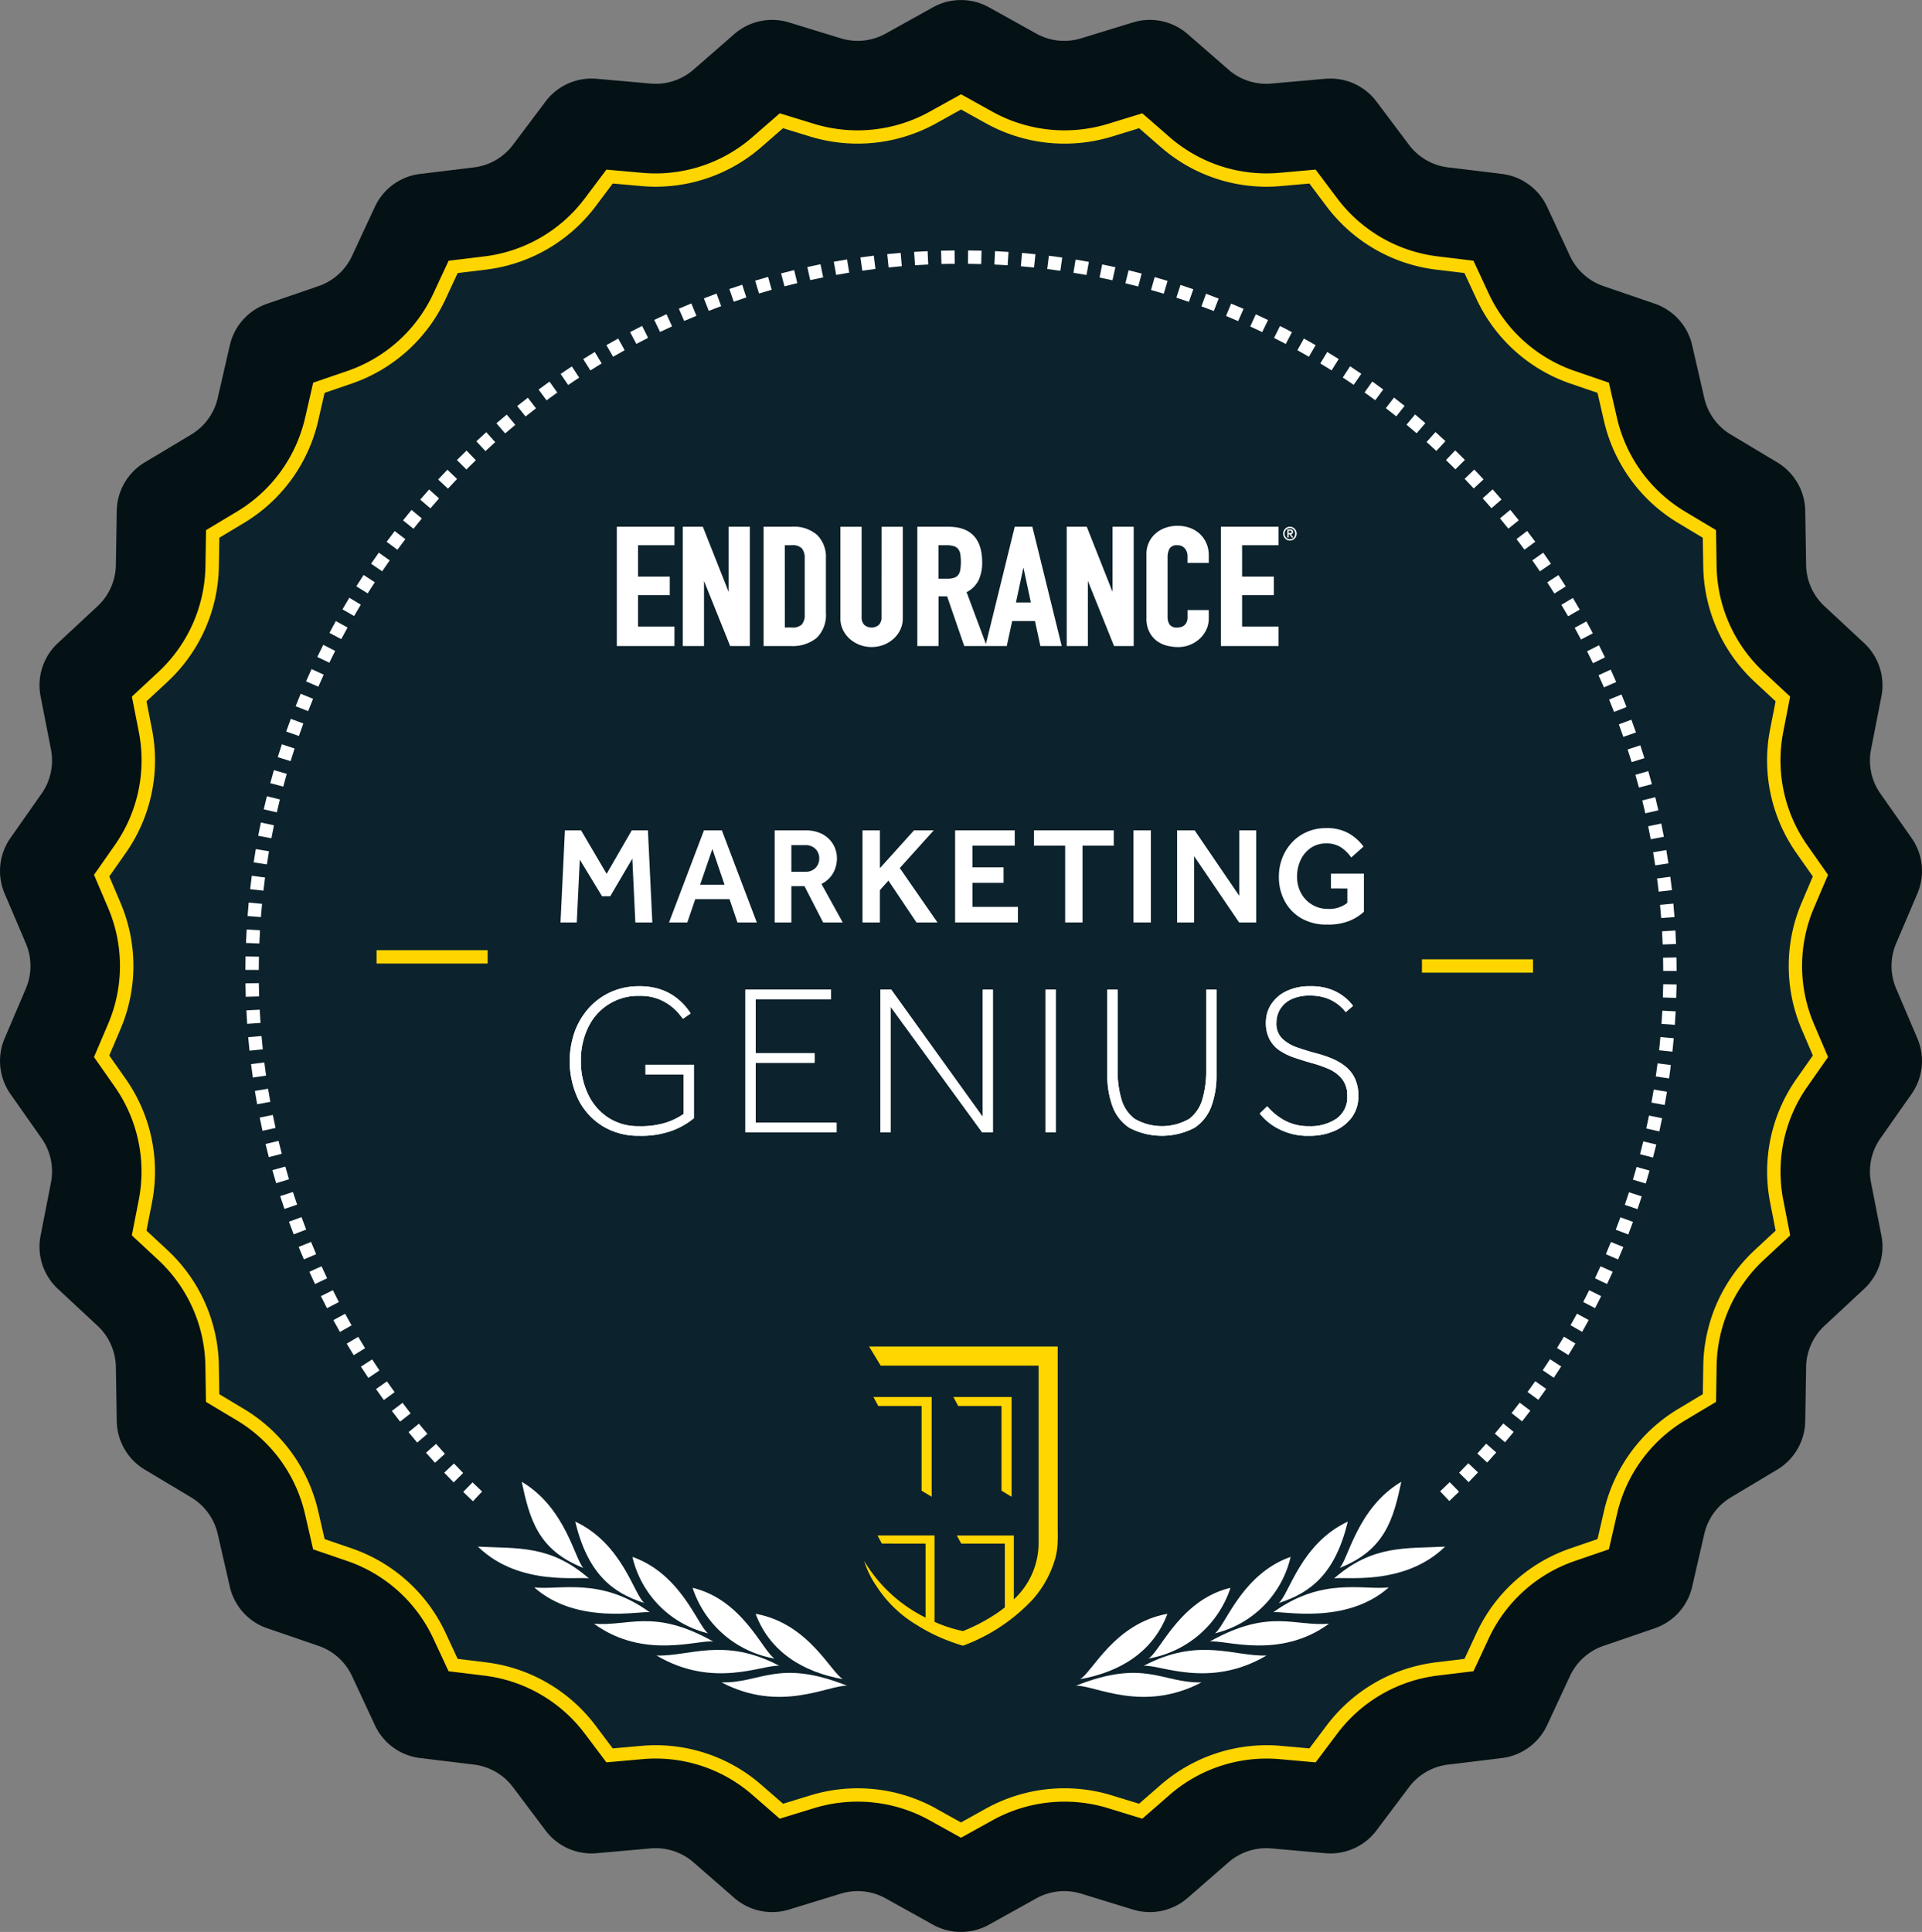 <?xml version="1.0" encoding="UTF-8"?> <svg xmlns="http://www.w3.org/2000/svg" xmlns:xlink="http://www.w3.org/1999/xlink" width="193.4" height="194.401" viewBox="0 0 193.4 194.401"><rect x="0" y="0" width="193.4" height="194.401" fill="#808080" stroke="none"/><defs><clipPath id="clip-path"><path id="Path_28211" data-name="Path 28211" d="M558.752,334.732l1.4,2.837,3.13.45-2.265,2.209.537,3.116-2.8-1.471-2.8,1.471.539-3.116-2.267-2.209,3.129-.45Z" transform="translate(-554.224 -334.732)" fill="none"></path></clipPath><clipPath id="clip-path-2"><path id="Path_28259" data-name="Path 28259" d="M548.88,335.323l2.085,4.23,4.667.676-3.377,3.294.8,4.645-4.172-2.2-4.176,2.2.8-4.645-3.376-3.294,4.666-.676Z" transform="translate(-542.128 -335.323)" fill="none"></path></clipPath><clipPath id="clip-path-3"><path id="Path_28284" data-name="Path 28284" d="M538.562,334.732l1.4,2.837,3.131.45-2.264,2.209.533,3.116-2.8-1.471-2.8,1.471.532-3.116-2.26-2.209,3.129-.45Z" transform="translate(-534.036 -334.732)" fill="none"></path></clipPath></defs><g id="Group_7177" data-name="Group 7177" transform="translate(-472.716 -211.751)"><g id="Group_7125" data-name="Group 7125" transform="translate(555.246 377.269)"><g id="Group_7118" data-name="Group 7118" transform="translate(27.171)"><g id="Group_7117" data-name="Group 7117"><g id="Group_7116" data-name="Group 7116" clip-path="url(#clip-path)"><path id="Path_28166" data-name="Path 28166" d="M554.551,334.732l-.327.33v-.33Z" transform="translate(-554.224 -334.732)" fill="#fbe180"></path><path id="Path_28167" data-name="Path 28167" d="M554.952,334.732l-.728.733v-.4l.327-.33Z" transform="translate(-554.224 -334.732)" fill="#fae07f"></path><path id="Path_28168" data-name="Path 28168" d="M555.353,334.732l-1.129,1.137v-.4l.728-.733Z" transform="translate(-554.224 -334.732)" fill="#fadf7f"></path><path id="Path_28169" data-name="Path 28169" d="M555.754,334.732l-1.529,1.541v-.4l1.129-1.137Z" transform="translate(-554.224 -334.732)" fill="#f9de7e"></path><path id="Path_28170" data-name="Path 28170" d="M556.154,334.732l-1.93,1.944v-.4l1.529-1.541Z" transform="translate(-554.224 -334.732)" fill="#f9dd7d"></path><path id="Path_28171" data-name="Path 28171" d="M556.555,334.732l-2.331,2.348v-.4l1.93-1.944Z" transform="translate(-554.224 -334.732)" fill="#f8dc7c"></path><path id="Path_28172" data-name="Path 28172" d="M556.956,334.732l-2.732,2.752v-.4l2.331-2.348Z" transform="translate(-554.224 -334.732)" fill="#f7db7b"></path><path id="Path_28173" data-name="Path 28173" d="M557.357,334.732l-3.133,3.156v-.4l2.732-2.752Z" transform="translate(-554.224 -334.732)" fill="#f7da7a"></path><path id="Path_28174" data-name="Path 28174" d="M557.758,334.732l-3.533,3.559v-.4l3.133-3.156Z" transform="translate(-554.224 -334.732)" fill="#f6d979"></path><path id="Path_28175" data-name="Path 28175" d="M558.158,334.732l-3.934,3.963v-.4l3.533-3.559Z" transform="translate(-554.224 -334.732)" fill="#f6d878"></path><path id="Path_28176" data-name="Path 28176" d="M558.559,334.732l-4.335,4.367v-.4l3.934-3.963Z" transform="translate(-554.224 -334.732)" fill="#f5d777"></path><path id="Path_28177" data-name="Path 28177" d="M558.96,334.732l-4.736,4.771v-.4l4.335-4.367Z" transform="translate(-554.224 -334.732)" fill="#f5d676"></path><path id="Path_28178" data-name="Path 28178" d="M559.361,334.732l-5.137,5.174v-.4l4.736-4.771Z" transform="translate(-554.224 -334.732)" fill="#f4d575"></path><path id="Path_28179" data-name="Path 28179" d="M559.762,334.732l-5.537,5.578v-.4l5.137-5.174Z" transform="translate(-554.224 -334.732)" fill="#f3d474"></path><path id="Path_28180" data-name="Path 28180" d="M560.162,334.732l-5.938,5.982v-.4l5.537-5.578Z" transform="translate(-554.224 -334.732)" fill="#f3d373"></path><path id="Path_28181" data-name="Path 28181" d="M560.563,334.732l-6.339,6.386v-.4l5.938-5.982Z" transform="translate(-554.224 -334.732)" fill="#f2d272"></path><path id="Path_28182" data-name="Path 28182" d="M560.964,334.732l-6.74,6.789v-.4l6.339-6.386Z" transform="translate(-554.224 -334.732)" fill="#f2d171"></path><path id="Path_28183" data-name="Path 28183" d="M561.365,334.732l-7.141,7.193v-.4l6.74-6.789Z" transform="translate(-554.224 -334.732)" fill="#f1d070"></path><path id="Path_28184" data-name="Path 28184" d="M561.766,334.732l-7.541,7.6v-.4l7.141-7.193Z" transform="translate(-554.224 -334.732)" fill="#f0cf6f"></path><path id="Path_28185" data-name="Path 28185" d="M562.166,334.732l-7.942,8v-.4l7.541-7.6Z" transform="translate(-554.224 -334.732)" fill="#f0ce6f"></path><path id="Path_28186" data-name="Path 28186" d="M562.567,334.732l-8.343,8.4v-.4l7.942-8Z" transform="translate(-554.224 -334.732)" fill="#efcd6e"></path><path id="Path_28187" data-name="Path 28187" d="M562.968,334.732l-8.55,8.613h-.194v-.208l8.343-8.4Z" transform="translate(-554.224 -334.732)" fill="#efcc6d"></path><path id="Path_28188" data-name="Path 28188" d="M563.229,334.822l-8.46,8.522h-.4l8.55-8.613h.311Z" transform="translate(-554.174 -334.732)" fill="#eecb6c"></path><path id="Path_28189" data-name="Path 28189" d="M563.126,335.2l-8.059,8.119h-.4l8.46-8.522Z" transform="translate(-554.071 -334.709)" fill="#eeca6b"></path><path id="Path_28190" data-name="Path 28190" d="M563.023,335.5l-7.659,7.715h-.4l8.059-8.119Z" transform="translate(-553.968 -334.605)" fill="#edc96a"></path><path id="Path_28191" data-name="Path 28191" d="M562.92,335.8l-7.258,7.311h-.4l7.659-7.715Z" transform="translate(-553.865 -334.502)" fill="#ecc869"></path><path id="Path_28192" data-name="Path 28192" d="M562.817,336.1l-6.857,6.907h-.4l7.258-7.311Z" transform="translate(-553.762 -334.398)" fill="#ecc768"></path><path id="Path_28193" data-name="Path 28193" d="M562.714,336.4l-6.456,6.5h-.4L562.714,336Z" transform="translate(-553.659 -334.294)" fill="#ebc667"></path><path id="Path_28194" data-name="Path 28194" d="M562.611,336.7l-6.055,6.1h-.4l6.456-6.5Z" transform="translate(-553.556 -334.19)" fill="#ebc566"></path><path id="Path_28195" data-name="Path 28195" d="M562.508,337l-5.655,5.7h-.4l6.055-6.1Z" transform="translate(-553.453 -334.086)" fill="#eac465"></path><path id="Path_28196" data-name="Path 28196" d="M562.405,337.3l-5.254,5.292h-.4l5.655-5.7Z" transform="translate(-553.35 -333.983)" fill="#e9c364"></path><path id="Path_28197" data-name="Path 28197" d="M562.3,337.6l-4.853,4.889h-.4L562.3,337.2Z" transform="translate(-553.247 -333.879)" fill="#e9c263"></path><path id="Path_28198" data-name="Path 28198" d="M562.2,337.9l-4.452,4.485h-.4L562.2,337.5Z" transform="translate(-553.144 -333.775)" fill="#e8c162"></path><path id="Path_28199" data-name="Path 28199" d="M562.1,338.2l-4.052,4.081h-.4L562.1,337.8Z" transform="translate(-553.041 -333.671)" fill="#e8c061"></path><path id="Path_28200" data-name="Path 28200" d="M561.993,338.5l-3.651,3.678h-.4l4.052-4.081Z" transform="translate(-552.938 -333.568)" fill="#e7bf60"></path><path id="Path_28201" data-name="Path 28201" d="M561.89,338.8l-3.25,3.274h-.4l3.651-3.678Z" transform="translate(-552.835 -333.464)" fill="#e7be5f"></path><path id="Path_28202" data-name="Path 28202" d="M561.787,339.1l-2.849,2.87h-.4l3.25-3.274Z" transform="translate(-552.732 -333.36)" fill="#e6bd5f"></path><path id="Path_28203" data-name="Path 28203" d="M561.684,339.4l-2.448,2.466h-.4l2.849-2.87Z" transform="translate(-552.629 -333.256)" fill="#e5bc5e"></path><path id="Path_28204" data-name="Path 28204" d="M561.581,339.7l-2.047,2.063h-.4l2.448-2.466Z" transform="translate(-552.526 -333.153)" fill="#e5bb5d"></path><path id="Path_28205" data-name="Path 28205" d="M561.478,340l-1.647,1.659h-.4l2.048-2.063Z" transform="translate(-552.423 -333.049)" fill="#e4ba5c"></path><path id="Path_28206" data-name="Path 28206" d="M561.375,340.3l-1.246,1.255h-.4l1.647-1.659Z" transform="translate(-552.32 -332.945)" fill="#e4b95b"></path><path id="Path_28207" data-name="Path 28207" d="M561.272,340.6l-.845.851h-.4l1.246-1.255Z" transform="translate(-552.217 -332.841)" fill="#e3b85a"></path><path id="Path_28208" data-name="Path 28208" d="M561.169,340.9l-.444.448h-.4l.845-.851Z" transform="translate(-552.114 -332.738)" fill="#e2b759"></path><path id="Path_28209" data-name="Path 28209" d="M561.066,341.2l-.044.044h-.4l.444-.448Z" transform="translate(-552.011 -332.634)" fill="#e2b658"></path><path id="Path_28210" data-name="Path 28210" d="M560.92,341.143l.044-.044v.044Z" transform="translate(-551.908 -332.53)" fill="#e1b557"></path></g></g></g><g id="Group_7121" data-name="Group 7121" transform="translate(10.89 0.795)"><g id="Group_7120" data-name="Group 7120"><g id="Group_7119" data-name="Group 7119" clip-path="url(#clip-path-2)"><path id="Path_28212" data-name="Path 28212" d="M542.288,335.323l-.16.161v-.161Z" transform="translate(-542.128 -335.323)" fill="#f2d274"></path><path id="Path_28213" data-name="Path 28213" d="M543.045,335.323l-.917.924v-.763l.16-.161Z" transform="translate(-542.128 -335.323)" fill="#f2d375"></path><path id="Path_28214" data-name="Path 28214" d="M543.8,335.323l-1.674,1.687v-.763l.917-.924Z" transform="translate(-542.128 -335.323)" fill="#f3d476"></path><path id="Path_28215" data-name="Path 28215" d="M544.559,335.323l-2.431,2.449v-.763l1.674-1.687Z" transform="translate(-542.128 -335.323)" fill="#f4d577"></path><path id="Path_28216" data-name="Path 28216" d="M545.317,335.323l-3.189,3.212v-.763l2.431-2.449Z" transform="translate(-542.128 -335.323)" fill="#f4d678"></path><path id="Path_28217" data-name="Path 28217" d="M546.074,335.323l-3.946,3.975v-.763l3.189-3.212Z" transform="translate(-542.128 -335.323)" fill="#f5d778"></path><path id="Path_28218" data-name="Path 28218" d="M546.831,335.323l-4.7,4.738V339.3l3.946-3.975Z" transform="translate(-542.128 -335.323)" fill="#f5d879"></path><path id="Path_28219" data-name="Path 28219" d="M547.588,335.323l-5.46,5.5v-.763l4.7-4.738Z" transform="translate(-542.128 -335.323)" fill="#f6d97a"></path><path id="Path_28220" data-name="Path 28220" d="M548.345,335.323l-6.217,6.263v-.763l5.46-5.5Z" transform="translate(-542.128 -335.323)" fill="#f7da7b"></path><path id="Path_28221" data-name="Path 28221" d="M549.1,335.323l-6.974,7.026v-.763l6.217-6.263Z" transform="translate(-542.128 -335.323)" fill="#f7db7c"></path><path id="Path_28222" data-name="Path 28222" d="M549.859,335.323l-7.732,7.788v-.763l6.974-7.026Z" transform="translate(-542.128 -335.323)" fill="#f8dc7d"></path><path id="Path_28223" data-name="Path 28223" d="M550.617,335.323l-8.489,8.551v-.763l7.732-7.788Z" transform="translate(-542.128 -335.323)" fill="#f8dd7e"></path><path id="Path_28224" data-name="Path 28224" d="M551.374,335.323l-9.246,9.314v-.763l8.489-8.551Z" transform="translate(-542.128 -335.323)" fill="#f9de7e"></path><path id="Path_28225" data-name="Path 28225" d="M552.131,335.323l-10,10.077v-.763l9.246-9.314Z" transform="translate(-542.128 -335.323)" fill="#fadf7f"></path><path id="Path_28226" data-name="Path 28226" d="M552.888,335.323l-10.76,10.839V345.4l10-10.077Z" transform="translate(-542.128 -335.323)" fill="#fae080"></path><path id="Path_28227" data-name="Path 28227" d="M553.645,335.323l-11.517,11.6v-.763l10.76-10.839Z" transform="translate(-542.128 -335.323)" fill="#fbe181"></path><path id="Path_28228" data-name="Path 28228" d="M554.4,335.323l-12.274,12.365v-.763l11.517-11.6Z" transform="translate(-542.128 -335.323)" fill="#fbe282"></path><path id="Path_28229" data-name="Path 28229" d="M554.511,335.323l.327.325-12.429,12.52h-.28v-.48L554.4,335.323Z" transform="translate(-542.128 -335.323)" fill="#fce383"></path><path id="Path_28230" data-name="Path 28230" d="M554.765,335.564l.381.379-12.053,12.142h-.757Z" transform="translate(-542.056 -335.24)" fill="#fde484"></path><path id="Path_28231" data-name="Path 28231" d="M554.952,335.845l.381.379-11.677,11.763H542.9Z" transform="translate(-541.861 -335.142)" fill="#fde584"></path><path id="Path_28232" data-name="Path 28232" d="M555.139,336.127l.032.032v.7L544.219,347.89h-.757Z" transform="translate(-541.667 -335.045)" fill="#fee685"></path><path id="Path_28233" data-name="Path 28233" d="M554.976,337.432l-10.2,10.27h-.757l10.952-11.033Z" transform="translate(-541.472 -334.857)" fill="#fee786"></path><path id="Path_28234" data-name="Path 28234" d="M554.782,338l-9.438,9.507h-.757l10.2-10.27Z" transform="translate(-541.278 -334.661)" fill="#ffe887"></path><path id="Path_28235" data-name="Path 28235" d="M554.587,338.207l-9.037,9.1h-.4l9.438-9.507Z" transform="translate(-541.083 -334.465)" fill="#ffe887"></path><path id="Path_28236" data-name="Path 28236" d="M554.484,338.507l-8.636,8.7h-.4l9.037-9.1Z" transform="translate(-540.98 -334.361)" fill="#fee786"></path><path id="Path_28237" data-name="Path 28237" d="M554.381,338.807l-8.235,8.3h-.4l8.636-8.7Z" transform="translate(-540.877 -334.258)" fill="#fee685"></path><path id="Path_28238" data-name="Path 28238" d="M554.278,339.107,546.443,347h-.4l8.235-8.3Z" transform="translate(-540.774 -334.154)" fill="#fde584"></path><path id="Path_28239" data-name="Path 28239" d="M554.175,339.407l-7.434,7.489h-.4L554.175,339Z" transform="translate(-540.671 -334.05)" fill="#fde483"></path><path id="Path_28240" data-name="Path 28240" d="M554.072,339.707l-7.033,7.085h-.4l7.434-7.489Z" transform="translate(-540.568 -333.946)" fill="#fce382"></path><path id="Path_28241" data-name="Path 28241" d="M553.969,340.007l-6.632,6.681h-.4l7.033-7.085Z" transform="translate(-540.465 -333.843)" fill="#fce281"></path><path id="Path_28242" data-name="Path 28242" d="M553.866,340.307l-6.231,6.277h-.4l6.632-6.681Z" transform="translate(-540.362 -333.739)" fill="#fbe180"></path><path id="Path_28243" data-name="Path 28243" d="M553.763,340.607l-5.831,5.874h-.4l6.231-6.277Z" transform="translate(-540.259 -333.635)" fill="#fae07f"></path><path id="Path_28244" data-name="Path 28244" d="M553.66,340.907l-5.43,5.47h-.4l5.831-5.874Z" transform="translate(-540.156 -333.531)" fill="#fadf7f"></path><path id="Path_28245" data-name="Path 28245" d="M553.557,341.206l-5.029,5.066h-.4l5.43-5.47Z" transform="translate(-540.053 -333.428)" fill="#f9de7e"></path><path id="Path_28246" data-name="Path 28246" d="M553.454,341.506l-4.628,4.662h-.4l5.029-5.066Z" transform="translate(-539.95 -333.324)" fill="#f9dd7d"></path><path id="Path_28247" data-name="Path 28247" d="M553.351,341.806l-4.228,4.259h-.4l4.628-4.662Z" transform="translate(-539.847 -333.22)" fill="#f8dc7c"></path><path id="Path_28248" data-name="Path 28248" d="M553.248,342.106l-3.827,3.855h-.4l4.228-4.259Z" transform="translate(-539.744 -333.116)" fill="#f7db7b"></path><path id="Path_28249" data-name="Path 28249" d="M553.145,342.406l-3.426,3.451h-.4L553.145,342Z" transform="translate(-539.641 -333.013)" fill="#f7da7a"></path><path id="Path_28250" data-name="Path 28250" d="M553.042,342.706l-3.025,3.047h-.4l3.426-3.451Z" transform="translate(-539.538 -332.909)" fill="#f6d979"></path><path id="Path_28251" data-name="Path 28251" d="M552.939,343.006l-2.624,2.644h-.4l3.025-3.047Z" transform="translate(-539.435 -332.805)" fill="#f6d878"></path><path id="Path_28252" data-name="Path 28252" d="M552.836,343.306l-2.224,2.24h-.4l2.624-2.644Z" transform="translate(-539.332 -332.701)" fill="#f5d777"></path><path id="Path_28253" data-name="Path 28253" d="M552.733,343.606l-1.823,1.836h-.4l2.224-2.24Z" transform="translate(-539.229 -332.597)" fill="#f5d676"></path><path id="Path_28254" data-name="Path 28254" d="M552.63,343.906l-1.422,1.432h-.4l1.823-1.836Z" transform="translate(-539.126 -332.494)" fill="#f4d575"></path><path id="Path_28255" data-name="Path 28255" d="M552.527,344.206l-1.021,1.029h-.4l1.422-1.432Z" transform="translate(-539.023 -332.39)" fill="#f3d474"></path><path id="Path_28256" data-name="Path 28256" d="M552.424,344.506l-.62.625h-.4l1.021-1.029Z" transform="translate(-538.92 -332.286)" fill="#f3d373"></path><path id="Path_28257" data-name="Path 28257" d="M552.321,344.806l-.22.221h-.4l.62-.625Z" transform="translate(-538.817 -332.182)" fill="#f2d272"></path><path id="Path_28258" data-name="Path 28258" d="M552,344.924l.22-.221v.221Z" transform="translate(-538.714 -332.079)" fill="#f2d171"></path></g></g></g><g id="Group_7124" data-name="Group 7124"><g id="Group_7123" data-name="Group 7123"><g id="Group_7122" data-name="Group 7122" clip-path="url(#clip-path-3)"><path id="Path_28260" data-name="Path 28260" d="M534.227,334.732l-.191.192v-.192Z" transform="translate(-534.036 -334.732)" fill="#ecc96c"></path><path id="Path_28261" data-name="Path 28261" d="M534.984,334.732l-.948.955v-.763l.191-.192Z" transform="translate(-534.036 -334.732)" fill="#edca6d"></path><path id="Path_28262" data-name="Path 28262" d="M535.741,334.732l-1.705,1.718v-.763l.948-.955Z" transform="translate(-534.036 -334.732)" fill="#eecb6e"></path><path id="Path_28263" data-name="Path 28263" d="M536.5,334.732l-2.462,2.48v-.763l1.705-1.718Z" transform="translate(-534.036 -334.732)" fill="#eecc6f"></path><path id="Path_28264" data-name="Path 28264" d="M537.256,334.732l-3.22,3.243v-.763l2.462-2.48Z" transform="translate(-534.036 -334.732)" fill="#efcd70"></path><path id="Path_28265" data-name="Path 28265" d="M538.013,334.732l-3.977,4.006v-.763l3.22-3.243Z" transform="translate(-534.036 -334.732)" fill="#efce71"></path><path id="Path_28266" data-name="Path 28266" d="M538.77,334.732l-4.734,4.769v-.763l3.977-4.006Z" transform="translate(-534.036 -334.732)" fill="#f0cf72"></path><path id="Path_28267" data-name="Path 28267" d="M539.527,334.732l-5.491,5.531V339.5l4.734-4.769Z" transform="translate(-534.036 -334.732)" fill="#f1d072"></path><path id="Path_28268" data-name="Path 28268" d="M540.285,334.732l-6.248,6.294v-.763l5.491-5.531Z" transform="translate(-534.036 -334.732)" fill="#f1d173"></path><path id="Path_28269" data-name="Path 28269" d="M541.042,334.732l-7.005,7.057v-.763l6.248-6.294Z" transform="translate(-534.036 -334.732)" fill="#f2d274"></path><path id="Path_28270" data-name="Path 28270" d="M541.8,334.732l-7.763,7.82v-.763l7.005-7.057Z" transform="translate(-534.036 -334.732)" fill="#f2d375"></path><path id="Path_28271" data-name="Path 28271" d="M542.556,334.732l-8.52,8.582v-.763l7.763-7.82Z" transform="translate(-534.036 -334.732)" fill="#f3d476"></path><path id="Path_28272" data-name="Path 28272" d="M543.089,334.958l-8.326,8.387h-.727v-.03l8.52-8.582h.533Z" transform="translate(-534.036 -334.732)" fill="#f4d577"></path><path id="Path_28273" data-name="Path 28273" d="M542.9,335.662l-7.569,7.624h-.757L542.9,334.9Z" transform="translate(-533.849 -334.674)" fill="#f4d678"></path><path id="Path_28274" data-name="Path 28274" d="M542.708,336.229l-6.812,6.862h-.757l7.569-7.624Z" transform="translate(-533.655 -334.478)" fill="#f5d778"></path><path id="Path_28275" data-name="Path 28275" d="M542.513,336.8l-6.054,6.1H535.7l6.812-6.862Z" transform="translate(-533.46 -334.282)" fill="#f5d879"></path><path id="Path_28276" data-name="Path 28276" d="M542.319,337.363l-5.3,5.336h-.757l6.054-6.1Z" transform="translate(-533.266 -334.086)" fill="#f6d97a"></path><path id="Path_28277" data-name="Path 28277" d="M542.124,337.929l-4.54,4.573h-.757l5.3-5.336Z" transform="translate(-533.071 -333.89)" fill="#f7da7b"></path><path id="Path_28278" data-name="Path 28278" d="M541.93,338.5l-3.783,3.811h-.757l4.54-4.573Z" transform="translate(-532.877 -333.694)" fill="#f7db7c"></path><path id="Path_28279" data-name="Path 28279" d="M541.735,339.063l-3.026,3.048h-.757l3.783-3.811Z" transform="translate(-532.682 -333.498)" fill="#f8dc7d"></path><path id="Path_28280" data-name="Path 28280" d="M541.54,339.629l-2.269,2.285h-.757l3.026-3.048Z" transform="translate(-532.487 -333.302)" fill="#f8dd7e"></path><path id="Path_28281" data-name="Path 28281" d="M541.346,340.2l-1.511,1.523h-.757l2.269-2.285Z" transform="translate(-532.293 -333.106)" fill="#f9de7e"></path><path id="Path_28282" data-name="Path 28282" d="M541.151,340.763l-.754.76h-.757L541.151,340Z" transform="translate(-532.098 -332.91)" fill="#fadf7f"></path><path id="Path_28283" data-name="Path 28283" d="M540.2,341.327l.754-.76v.76Z" transform="translate(-531.904 -332.714)" fill="#fae080"></path></g></g></g></g><g id="Group_7128" data-name="Group 7128" transform="translate(472.716 211.751)"><g id="Group_7126" data-name="Group 7126"><path id="Path_28285" data-name="Path 28285" d="M566.6,405.423l-4.766-2.65a5.786,5.786,0,0,0-4.513-.474l-5.213,1.6a5.79,5.79,0,0,1-5.5-1.17l-4.11-3.583a5.8,5.8,0,0,0-4.316-1.4l-5.432.482a5.788,5.788,0,0,1-5.14-2.289l-3.277-4.358a5.788,5.788,0,0,0-3.93-2.269l-5.413-.658a5.791,5.791,0,0,1-4.552-3.307l-2.3-4.945a5.789,5.789,0,0,0-3.373-3.038l-5.157-1.768a5.789,5.789,0,0,1-3.766-4.182l-1.219-5.315a5.793,5.793,0,0,0-2.667-3.672l-4.678-2.8a5.794,5.794,0,0,1-2.813-4.873l-.089-5.452a5.788,5.788,0,0,0-1.845-4.145l-3.993-3.715a5.792,5.792,0,0,1-1.739-5.351l1.047-5.351a5.791,5.791,0,0,0-.943-4.44l-3.133-4.462a5.8,5.8,0,0,1-.588-5.6l2.137-5.016a5.788,5.788,0,0,0,0-4.538l-2.137-5.016a5.792,5.792,0,0,1,.588-5.6l3.133-4.463a5.791,5.791,0,0,0,.943-4.44l-1.047-5.351a5.792,5.792,0,0,1,1.739-5.351l3.993-3.713a5.793,5.793,0,0,0,1.845-4.147l.089-5.452a5.794,5.794,0,0,1,2.813-4.873l4.678-2.8a5.793,5.793,0,0,0,2.667-3.672l1.219-5.315a5.794,5.794,0,0,1,3.766-4.182l5.157-1.768a5.791,5.791,0,0,0,3.373-3.036l2.3-4.945a5.79,5.79,0,0,1,4.552-3.308l5.413-.658a5.788,5.788,0,0,0,3.93-2.269l3.277-4.358a5.791,5.791,0,0,1,5.14-2.289l5.432.482a5.79,5.79,0,0,0,4.316-1.4l4.11-3.583a5.794,5.794,0,0,1,5.5-1.17l5.213,1.6a5.786,5.786,0,0,0,4.513-.474l4.766-2.65a5.8,5.8,0,0,1,5.627,0l4.766,2.65a5.79,5.79,0,0,0,4.514.474l5.213-1.6a5.792,5.792,0,0,1,5.5,1.17l4.112,3.583a5.786,5.786,0,0,0,4.316,1.4l5.431-.482a5.793,5.793,0,0,1,5.141,2.289l3.276,4.358a5.788,5.788,0,0,0,3.93,2.269l5.413.658a5.79,5.79,0,0,1,4.553,3.308l2.3,4.945a5.8,5.8,0,0,0,3.373,3.036l5.157,1.768a5.794,5.794,0,0,1,3.766,4.182l1.221,5.315a5.789,5.789,0,0,0,2.667,3.672l4.677,2.8a5.8,5.8,0,0,1,2.814,4.873l.088,5.452a5.79,5.79,0,0,0,1.847,4.147l3.992,3.713a5.789,5.789,0,0,1,1.739,5.351l-1.047,5.351a5.791,5.791,0,0,0,.943,4.44l3.133,4.463a5.788,5.788,0,0,1,.588,5.6l-2.136,5.016a5.789,5.789,0,0,0,0,4.538l2.136,5.016a5.791,5.791,0,0,1-.588,5.6l-3.133,4.462a5.791,5.791,0,0,0-.943,4.44l1.047,5.351a5.789,5.789,0,0,1-1.739,5.351l-3.992,3.715a5.784,5.784,0,0,0-1.847,4.145l-.088,5.452a5.8,5.8,0,0,1-2.814,4.873l-4.677,2.8a5.789,5.789,0,0,0-2.667,3.672l-1.221,5.315a5.789,5.789,0,0,1-3.766,4.182l-5.157,1.768a5.8,5.8,0,0,0-3.373,3.038l-2.3,4.945a5.791,5.791,0,0,1-4.553,3.307l-5.413.658a5.788,5.788,0,0,0-3.93,2.269l-3.276,4.358a5.79,5.79,0,0,1-5.141,2.289l-5.431-.482a5.792,5.792,0,0,0-4.316,1.4l-4.112,3.583a5.789,5.789,0,0,1-5.5,1.17l-5.213-1.6a5.79,5.79,0,0,0-4.514.474l-4.766,2.65A5.8,5.8,0,0,1,566.6,405.423Z" transform="translate(-472.716 -211.751)" fill="#041115"></path></g><g id="Group_7127" data-name="Group 7127" transform="translate(10.226 10.251)"><path id="Path_28286" data-name="Path 28286" d="M563.915,391.67A15.48,15.48,0,0,0,551.85,390.4l-3.14.964-2.478-2.159a15.48,15.48,0,0,0-10.168-3.81q-.684,0-1.375.062l-3.266.289-1.973-2.626a15.569,15.569,0,0,0-10.507-6.066l-3.262-.4-1.384-2.98a15.558,15.558,0,0,0-9.019-8.117l-3.106-1.066-.736-3.2a15.543,15.543,0,0,0-7.132-9.814l-2.817-1.688-.052-3.285a15.554,15.554,0,0,0-4.935-11.083l-2.405-2.237.631-3.225A15.555,15.555,0,0,0,482.2,318.1l-1.89-2.69,1.287-3.023a15.538,15.538,0,0,0,0-12.134l-1.287-3.02,1.888-2.69a15.548,15.548,0,0,0,2.522-11.867l-.631-3.223,2.406-2.237a15.555,15.555,0,0,0,4.934-11.086l.052-3.283,2.82-1.688a15.558,15.558,0,0,0,7.13-9.818l.735-3.2,3.108-1.065a15.554,15.554,0,0,0,9.016-8.117l1.385-2.981,3.261-.4a15.551,15.551,0,0,0,10.5-6.063l1.977-2.63,3.27.292q.688.061,1.37.061a15.489,15.489,0,0,0,10.167-3.806l2.48-2.163,3.14.965a15.474,15.474,0,0,0,12.067-1.269l2.871-1.595,2.872,1.6a15.474,15.474,0,0,0,12.065,1.268l3.141-.965,2.475,2.159a15.483,15.483,0,0,0,10.171,3.81q.684,0,1.369-.061l3.273-.291,1.974,2.627a15.549,15.549,0,0,0,10.5,6.065l3.262.4,1.385,2.978a15.56,15.56,0,0,0,9.017,8.12l3.106,1.065.736,3.2a15.549,15.549,0,0,0,7.13,9.814l2.818,1.689.054,3.284a15.542,15.542,0,0,0,4.937,11.085l2.4,2.237-.631,3.226a15.554,15.554,0,0,0,2.524,11.867l1.887,2.688-1.287,3.023a15.554,15.554,0,0,0,0,12.129l1.288,3.026-1.888,2.689a15.572,15.572,0,0,0-2.522,11.867l.631,3.225-2.406,2.24a15.548,15.548,0,0,0-4.933,11.083l-.054,3.283-2.818,1.69a15.535,15.535,0,0,0-7.13,9.816l-.736,3.2-3.108,1.066a15.553,15.553,0,0,0-9.015,8.116l-1.386,2.981-3.261.4a15.554,15.554,0,0,0-10.507,6.07l-1.976,2.625-3.269-.291c-.454-.042-.914-.062-1.37-.062a15.477,15.477,0,0,0-10.171,3.812l-2.475,2.157-3.143-.965a15.484,15.484,0,0,0-12.062,1.268l-2.873,1.6Z" transform="translate(-480.314 -219.368)" fill="#0c222c"></path></g></g><g id="Group_7129" data-name="Group 7129" transform="translate(529.117 295.078)"><path id="Path_28287" data-name="Path 28287" d="M514.622,283.1l.444-9.266h1.626l2.571,4.377,2.529-4.377h1.625l.445,9.266h-1.709l-.305-6.418-2.222,3.779H518.8l-2.237-3.681-.305,6.32Z" transform="translate(-514.622 -273.607)" fill="#fff"></path><path id="Path_28288" data-name="Path 28288" d="M522.735,283.1l3.517-9.266h1.8l3.515,9.266h-1.946l-.8-2.347h-3.445l-.8,2.347Zm3.128-3.793h2.459l-1.222-3.6Z" transform="translate(-511.816 -273.607)" fill="#fff"></path><path id="Path_28289" data-name="Path 28289" d="M530.633,283.1v-9.266h3.07a3.764,3.764,0,0,1,1.487.264,2.809,2.809,0,0,1,.985.681,2.752,2.752,0,0,1,.723,1.82,3.048,3.048,0,0,1-.389,1.549,2.761,2.761,0,0,1-1.167,1.077l2.14,3.876h-1.973l-1.876-3.653h-1.319V283.1Zm1.681-5.1h1.4a1.353,1.353,0,0,0,1.035-.389,1.323,1.323,0,0,0,.369-.945,1.3,1.3,0,0,0-.389-.973,1.4,1.4,0,0,0-1.015-.374h-1.4Z" transform="translate(-509.084 -273.607)" fill="#fff"></path><path id="Path_28290" data-name="Path 28290" d="M537.2,283.1v-9.266h1.751v3.807l3.432-3.807h1.985l-3.417,3.793,3.794,5.474H542.63l-2.82-4.21-.861.96v3.25Z" transform="translate(-506.813 -273.607)" fill="#fff"></path><path id="Path_28291" data-name="Path 28291" d="M544.124,283.1v-9.266h6v1.542h-4.252v2.182H549v1.555h-3.125v2.419h4.571V283.1Z" transform="translate(-504.418 -273.607)" fill="#fff"></path><path id="Path_28292" data-name="Path 28292" d="M553.159,283.1v-7.724h-3.14v-1.542h8.03v1.542h-3.14V283.1Z" transform="translate(-502.379 -273.607)" fill="#fff"></path><path id="Path_28293" data-name="Path 28293" d="M557.461,283.1v-9.266h1.751V283.1Z" transform="translate(-499.805 -273.607)" fill="#fff"></path><path id="Path_28294" data-name="Path 28294" d="M560.723,283.1v-9.266h1.764l4.487,6.585v-6.585h1.709V283.1H566.96l-4.529-6.669V283.1Z" transform="translate(-498.677 -273.607)" fill="#fff"></path><path id="Path_28295" data-name="Path 28295" d="M573.569,279.735v-1.487h3.319v3.834a4.924,4.924,0,0,1-1.423.9,5.71,5.71,0,0,1-2.285.389,5.037,5.037,0,0,1-2.6-.638,4.378,4.378,0,0,1-1.666-1.729,5.09,5.09,0,0,1-.584-2.439,5.183,5.183,0,0,1,.347-1.9,4.849,4.849,0,0,1,.978-1.564,4.523,4.523,0,0,1,1.509-1.055,4.757,4.757,0,0,1,1.931-.382,4.4,4.4,0,0,1,2.284.541,4.764,4.764,0,0,1,1.467,1.32l-1.237,1.1a3.814,3.814,0,0,0-1.035-1.028,2.63,2.63,0,0,0-1.479-.389,2.672,2.672,0,0,0-1.564.458,3,3,0,0,0-1.013,1.217,3.823,3.823,0,0,0-.355,1.646,3.393,3.393,0,0,0,.425,1.723,3.02,3.02,0,0,0,2.659,1.542,2.9,2.9,0,0,0,1.973-.611v-1.445Z" transform="translate(-496.045 -273.664)" fill="#fff"></path></g><g id="Group_7133" data-name="Group 7133" transform="translate(530.047 310.985)"><g id="Group_7130" data-name="Group 7130"><path id="Path_28296" data-name="Path 28296" d="M526.77,298.339v-3.984h-3.833v-.969H527.8v5.384a7.548,7.548,0,0,1-2.067,1.206,9.014,9.014,0,0,1-3.445.56,6.845,6.845,0,0,1-3.639-.958,6.6,6.6,0,0,1-2.455-2.659,8.981,8.981,0,0,1-.378-6.859,7.3,7.3,0,0,1,1.433-2.39,6.646,6.646,0,0,1,2.207-1.6,6.766,6.766,0,0,1,2.832-.581,6.5,6.5,0,0,1,2.2.334,5.427,5.427,0,0,1,1.538.818,6.127,6.127,0,0,1,.97.926,6.909,6.909,0,0,1,.484.657l-.777.538c-.085-.114-.229-.293-.429-.538a5.258,5.258,0,0,0-.829-.775,5.084,5.084,0,0,0-1.281-.7,4.894,4.894,0,0,0-1.766-.291,5.547,5.547,0,0,0-5.254,3.219,7.553,7.553,0,0,0-.711,3.327,7.636,7.636,0,0,0,.711,3.327,5.706,5.706,0,0,0,2.024,2.369,5.513,5.513,0,0,0,3.122.872,8.526,8.526,0,0,0,2.723-.366A6.737,6.737,0,0,0,526.77,298.339Z" transform="translate(-515.313 -285.483)" fill="#fff"></path><path id="Path_28297" data-name="Path 28297" d="M528.449,300.1V285.739h8.615v.969h-7.58v5.427H535.4v.969h-5.921v6.03h8.14v.969Z" transform="translate(-510.77 -285.394)" fill="#fff"></path><path id="Path_28298" data-name="Path 28298" d="M538.546,300.1V285.739h1.077l9.215,12.813V285.739h1.012V300.1h-1.075l-9.217-12.641V300.1Z" transform="translate(-507.277 -285.394)" fill="#fff"></path><path id="Path_28299" data-name="Path 28299" d="M550.881,300.1V285.739h1.034V300.1Z" transform="translate(-503.011 -285.394)" fill="#fff"></path><path id="Path_28300" data-name="Path 28300" d="M555.505,294.374v-8.635h1.034v8.1a10.165,10.165,0,0,0,.378,2.907,3.752,3.752,0,0,0,1.346,2,5.492,5.492,0,0,0,5.479,0,3.788,3.788,0,0,0,1.335-2,10.213,10.213,0,0,0,.377-2.907v-8.1h1.034v8.635a8.867,8.867,0,0,1-.506,3.079,4.4,4.4,0,0,1-1.7,2.186,7.078,7.078,0,0,1-6.567,0,4.4,4.4,0,0,1-1.7-2.186A8.9,8.9,0,0,1,555.505,294.374Z" transform="translate(-501.411 -285.394)" fill="#fff"></path><path id="Path_28301" data-name="Path 28301" d="M566.9,298.3l.754-.732A6.221,6.221,0,0,0,569.418,299a5.04,5.04,0,0,0,2.475.571,4.615,4.615,0,0,0,2.736-.764,2.606,2.606,0,0,0,1.075-2.272,2.637,2.637,0,0,0-.527-1.723,3.579,3.579,0,0,0-1.367-1.012,12.018,12.018,0,0,0-1.744-.6q-.818-.236-1.626-.506a6.553,6.553,0,0,1-1.464-.689,3.158,3.158,0,0,1-1.055-1.12,3.51,3.51,0,0,1-.4-1.755,3.329,3.329,0,0,1,.528-1.82,3.725,3.725,0,0,1,1.53-1.324,5.363,5.363,0,0,1,2.4-.5,5.787,5.787,0,0,1,2.067.323,4.968,4.968,0,0,1,1.389.775,4.557,4.557,0,0,1,.851.883l-.732.625a4.491,4.491,0,0,0-.711-.721,4.292,4.292,0,0,0-1.152-.657,4.769,4.769,0,0,0-1.754-.28,4.078,4.078,0,0,0-1.929.4,2.6,2.6,0,0,0-1.088,1.023,2.678,2.678,0,0,0-.343,1.314,2.1,2.1,0,0,0,.6,1.6,4.172,4.172,0,0,0,1.538.894q.937.323,1.906.581a11.974,11.974,0,0,1,1.5.5,5.751,5.751,0,0,1,1.355.775,3.466,3.466,0,0,1,.98,1.206,4.012,4.012,0,0,1,.366,1.809,3.518,3.518,0,0,1-.657,2.143,4.228,4.228,0,0,1-1.776,1.378,6.228,6.228,0,0,1-2.5.484,6.358,6.358,0,0,1-3.09-.7A5.771,5.771,0,0,1,566.9,298.3Z" transform="translate(-497.471 -285.483)" fill="#fff"></path></g><g id="Group_7132" data-name="Group 7132"><g id="Group_7131" data-name="Group 7131"><path id="Path_28302" data-name="Path 28302" d="M526.77,298.339v-3.984h-3.833v-.969H527.8v5.384a7.548,7.548,0,0,1-2.067,1.206,9.014,9.014,0,0,1-3.445.56,6.845,6.845,0,0,1-3.639-.958,6.6,6.6,0,0,1-2.455-2.659,8.981,8.981,0,0,1-.378-6.859,7.3,7.3,0,0,1,1.433-2.39,6.646,6.646,0,0,1,2.207-1.6,6.766,6.766,0,0,1,2.832-.581,6.5,6.5,0,0,1,2.2.334,5.427,5.427,0,0,1,1.538.818,6.127,6.127,0,0,1,.97.926,6.909,6.909,0,0,1,.484.657l-.777.538c-.085-.114-.229-.293-.429-.538a5.258,5.258,0,0,0-.829-.775,5.084,5.084,0,0,0-1.281-.7,4.894,4.894,0,0,0-1.766-.291,5.547,5.547,0,0,0-5.254,3.219,7.553,7.553,0,0,0-.711,3.327,7.636,7.636,0,0,0,.711,3.327,5.706,5.706,0,0,0,2.024,2.369,5.513,5.513,0,0,0,3.122.872,8.526,8.526,0,0,0,2.723-.366A6.737,6.737,0,0,0,526.77,298.339Z" transform="translate(-515.313 -285.483)" fill="#fff"></path><path id="Path_28303" data-name="Path 28303" d="M528.449,300.1V285.739h8.615v.969h-7.58v5.427H535.4v.969h-5.921v6.03h8.14v.969Z" transform="translate(-510.77 -285.394)" fill="#fff"></path><path id="Path_28304" data-name="Path 28304" d="M538.546,300.1V285.739h1.077l9.215,12.813V285.739h1.012V300.1h-1.075l-9.217-12.641V300.1Z" transform="translate(-507.277 -285.394)" fill="#fff"></path><path id="Path_28305" data-name="Path 28305" d="M550.881,300.1V285.739h1.034V300.1Z" transform="translate(-503.011 -285.394)" fill="#fff"></path><path id="Path_28306" data-name="Path 28306" d="M555.505,294.374v-8.635h1.034v8.1a10.165,10.165,0,0,0,.378,2.907,3.752,3.752,0,0,0,1.346,2,5.492,5.492,0,0,0,5.479,0,3.788,3.788,0,0,0,1.335-2,10.213,10.213,0,0,0,.377-2.907v-8.1h1.034v8.635a8.867,8.867,0,0,1-.506,3.079,4.4,4.4,0,0,1-1.7,2.186,7.078,7.078,0,0,1-6.567,0,4.4,4.4,0,0,1-1.7-2.186A8.9,8.9,0,0,1,555.505,294.374Z" transform="translate(-501.411 -285.394)" fill="#fff"></path><path id="Path_28307" data-name="Path 28307" d="M566.9,298.3l.754-.732A6.221,6.221,0,0,0,569.418,299a5.04,5.04,0,0,0,2.475.571,4.615,4.615,0,0,0,2.736-.764,2.606,2.606,0,0,0,1.075-2.272,2.637,2.637,0,0,0-.527-1.723,3.579,3.579,0,0,0-1.367-1.012,12.018,12.018,0,0,0-1.744-.6q-.818-.236-1.626-.506a6.553,6.553,0,0,1-1.464-.689,3.158,3.158,0,0,1-1.055-1.12,3.51,3.51,0,0,1-.4-1.755,3.329,3.329,0,0,1,.528-1.82,3.725,3.725,0,0,1,1.53-1.324,5.363,5.363,0,0,1,2.4-.5,5.787,5.787,0,0,1,2.067.323,4.968,4.968,0,0,1,1.389.775,4.557,4.557,0,0,1,.851.883l-.732.625a4.491,4.491,0,0,0-.711-.721,4.292,4.292,0,0,0-1.152-.657,4.769,4.769,0,0,0-1.754-.28,4.078,4.078,0,0,0-1.929.4,2.6,2.6,0,0,0-1.088,1.023,2.678,2.678,0,0,0-.343,1.314,2.1,2.1,0,0,0,.6,1.6,4.172,4.172,0,0,0,1.538.894q.937.323,1.906.581a11.974,11.974,0,0,1,1.5.5,5.751,5.751,0,0,1,1.355.775,3.466,3.466,0,0,1,.98,1.206,4.012,4.012,0,0,1,.366,1.809,3.518,3.518,0,0,1-.657,2.143,4.228,4.228,0,0,1-1.776,1.378,6.228,6.228,0,0,1-2.5.484,6.358,6.358,0,0,1-3.09-.7A5.771,5.771,0,0,1,566.9,298.3Z" transform="translate(-497.471 -285.483)" fill="#fff"></path></g></g></g><g id="Group_7160" data-name="Group 7160" transform="translate(520.808 360.853)"><g id="Group_7146" data-name="Group 7146"><g id="Group_7139" data-name="Group 7139" transform="translate(4.405)"><g id="Group_7134" data-name="Group 7134" transform="translate(23.535 13.287)"><path id="Path_28308" data-name="Path 28308" d="M529.209,332.407c5.371.956,7.623,5.989,8.8,6.579C533.934,338.263,530.637,336.212,529.209,332.407Z" transform="translate(-529.209 -332.407)" fill="#fff"></path></g><g id="Group_7135" data-name="Group 7135" transform="translate(17.192 10.674)"><path id="Path_28309" data-name="Path 28309" d="M524.5,330.466c5.078,1.2,7.091,6.456,8.256,7.114A10.565,10.565,0,0,1,524.5,330.466Z" transform="translate(-524.496 -330.466)" fill="#fff"></path></g><g id="Group_7136" data-name="Group 7136" transform="translate(11.136 7.56)"><path id="Path_28310" data-name="Path 28310" d="M520,328.152c4.935,1.729,6.576,6.954,7.622,7.693A10.314,10.314,0,0,1,520,328.152Z" transform="translate(-519.996 -328.152)" fill="#fff"></path></g><g id="Group_7137" data-name="Group 7137" transform="translate(5.385 4.007)"><path id="Path_28311" data-name="Path 28311" d="M515.723,325.512c4.766,2.227,5.926,7.386,6.949,8.191C519.35,332.659,516.957,330.634,515.723,325.512Z" transform="translate(-515.723 -325.512)" fill="#fff"></path></g><g id="Group_7138" data-name="Group 7138"><path id="Path_28312" data-name="Path 28312" d="M511.722,322.535c4.447,2.629,5.351,7.855,6.213,8.672C513.326,329.4,512.521,326.248,511.722,322.535Z" transform="translate(-511.722 -322.535)" fill="#fff"></path></g></g><g id="Group_7145" data-name="Group 7145" transform="translate(0 6.526)"><g id="Group_7140" data-name="Group 7140" transform="translate(24.514 12.703)"><path id="Path_28313" data-name="Path 28313" d="M526.663,337.78c5.911,3.1,10.7.28,12.628.332C532.36,335.367,530.629,337.87,526.663,337.78Z" transform="translate(-526.663 -336.822)" fill="#fff"></path></g><g id="Group_7141" data-name="Group 7141" transform="translate(17.968 10.39)"><path id="Path_28314" data-name="Path 28314" d="M521.8,335.669c5.759,3.4,10.716.88,12.357,1.039C528.6,333.76,525.038,335.8,521.8,335.669Z" transform="translate(-521.799 -335.104)" fill="#fff"></path></g><g id="Group_7142" data-name="Group 7142" transform="translate(11.676 7.501)"><path id="Path_28315" data-name="Path 28315" d="M517.124,333.21c5.02,3.668,10.521,1.572,12.008,1.8C523.128,331.634,520.626,333.511,517.124,333.21Z" transform="translate(-517.124 -332.957)" fill="#fff"></path></g><g id="Group_7143" data-name="Group 7143" transform="translate(5.666 4.079)"><path id="Path_28316" data-name="Path 28316" d="M512.659,330.439c4.345,3.845,10.834,2.308,11.627,2.507C519.345,329.354,515.219,330.735,512.659,330.439Z" transform="translate(-512.659 -330.415)" fill="#fff"></path></g><g id="Group_7144" data-name="Group 7144"><path id="Path_28317" data-name="Path 28317" d="M508.449,327.384c4.2,4.094,10.421,2.942,11.18,3.21C515.746,327.183,512.388,327.59,508.449,327.384Z" transform="translate(-508.449 -327.384)" fill="#fff"></path></g></g></g><g id="Group_7159" data-name="Group 7159" transform="translate(60.178)"><g id="Group_7152" data-name="Group 7152" transform="translate(0.404)"><g id="Group_7147" data-name="Group 7147" transform="translate(0 13.287)"><path id="Path_28318" data-name="Path 28318" d="M562.259,332.407c-5.37.956-7.622,5.989-8.8,6.579C557.535,338.263,560.831,336.212,562.259,332.407Z" transform="translate(-553.462 -332.407)" fill="#fff"></path></g><g id="Group_7148" data-name="Group 7148" transform="translate(6.886 10.674)"><path id="Path_28319" data-name="Path 28319" d="M566.834,330.466c-5.079,1.2-7.091,6.456-8.256,7.114A10.564,10.564,0,0,0,566.834,330.466Z" transform="translate(-558.578 -330.466)" fill="#fff"></path></g><g id="Group_7149" data-name="Group 7149" transform="translate(13.576 7.56)"><path id="Path_28320" data-name="Path 28320" d="M571.169,328.152c-4.934,1.729-6.575,6.954-7.62,7.693A10.315,10.315,0,0,0,571.169,328.152Z" transform="translate(-563.549 -328.152)" fill="#fff"></path></g><g id="Group_7150" data-name="Group 7150" transform="translate(19.998 4.007)"><path id="Path_28321" data-name="Path 28321" d="M575.271,325.512c-4.766,2.227-5.927,7.386-6.95,8.191C571.644,332.659,574.036,330.634,575.271,325.512Z" transform="translate(-568.321 -325.512)" fill="#fff"></path></g><g id="Group_7151" data-name="Group 7151" transform="translate(26.121)"><path id="Path_28322" data-name="Path 28322" d="M579.083,322.535c-4.448,2.629-5.353,7.855-6.213,8.672C577.478,329.4,578.283,326.248,579.083,322.535Z" transform="translate(-572.87 -322.535)" fill="#fff"></path></g></g><g id="Group_7158" data-name="Group 7158" transform="translate(0 6.526)"><g id="Group_7153" data-name="Group 7153" transform="translate(0 12.703)"><path id="Path_28323" data-name="Path 28323" d="M565.789,337.78c-5.911,3.1-10.7.28-12.627.332C560.093,335.367,561.823,337.87,565.789,337.78Z" transform="translate(-553.162 -336.822)" fill="#fff"></path></g><g id="Group_7154" data-name="Group 7154" transform="translate(6.817 10.39)"><path id="Path_28324" data-name="Path 28324" d="M570.584,335.669c-5.758,3.4-10.715.88-12.357,1.039C563.787,333.76,567.345,335.8,570.584,335.669Z" transform="translate(-558.227 -335.104)" fill="#fff"></path></g><g id="Group_7155" data-name="Group 7155" transform="translate(13.458 7.501)"><path id="Path_28325" data-name="Path 28325" d="M575.169,333.21c-5.02,3.668-10.521,1.572-12.008,1.8C569.166,331.634,571.668,333.511,575.169,333.21Z" transform="translate(-563.161 -332.957)" fill="#fff"></path></g><g id="Group_7156" data-name="Group 7156" transform="translate(19.848 4.079)"><path id="Path_28326" data-name="Path 28326" d="M579.536,330.439c-4.344,3.845-10.834,2.308-11.627,2.507C572.851,329.354,576.978,330.735,579.536,330.439Z" transform="translate(-567.909 -330.415)" fill="#fff"></path></g><g id="Group_7157" data-name="Group 7157" transform="translate(25.961)"><path id="Path_28327" data-name="Path 28327" d="M583.633,327.384c-4.206,4.094-10.422,2.942-11.182,3.21C576.334,327.183,579.692,327.59,583.633,327.384Z" transform="translate(-572.451 -327.384)" fill="#fff"></path></g></g></g></g><g id="Group_7161" data-name="Group 7161" transform="translate(497.408 236.947)"><path id="Path_28328" data-name="Path 28328" d="M513.958,356.339c-.33-.31-.657-.624-.98-.941l.941-.962c.318.312.638.618.962.923Zm98.249-.023-.922-.978q.483-.458.961-.923l.941.961C612.864,355.693,612.537,356.005,612.207,356.316Zm-100.19-1.875c-.319-.323-.634-.647-.946-.978l.977-.925c.305.322.614.642.926.957Zm102.134-.026-.96-.945c.311-.316.619-.634.925-.958l.978.923Q614.626,353.932,614.151,354.416Zm-104.007-1.949q-.456-.5-.906-1.009l1.009-.891c.295.334.594.665.892,1Zm105.874-.023-.993-.907q.448-.493.888-.992l1.012.886Q616.477,351.943,616.018,352.444Zm-107.669-2.012c-.293-.347-.581-.694-.868-1.047l1.043-.849q.422.517.853,1.026Zm109.463-.026-1.027-.869q.428-.507.851-1.024l1.044.849Q618.25,349.889,617.812,350.406ZM506.63,348.324c-.28-.357-.555-.715-.828-1.075l1.073-.812q.4.531.814,1.057Zm112.9-.022-1.057-.833c.275-.347.544-.7.812-1.054l1.075.81Q619.948,347.769,619.528,348.3Zm-114.536-2.147q-.4-.549-.789-1.106l1.1-.773c.256.366.513.727.775,1.087Zm116.174-.022-1.09-.789c.261-.359.52-.723.775-1.086l1.1.773C621.693,345.4,621.431,345.77,621.166,346.134Zm-117.73-2.206q-.382-.563-.75-1.135l1.13-.728q.361.559.734,1.112Zm119.284-.018-1.117-.75q.369-.553.732-1.113l1.129.728Q623.1,343.348,622.72,343.911Zm-120.759-2.266c-.24-.386-.474-.773-.705-1.163l1.159-.686c.226.382.456.764.69,1.143Zm122.23-.015-1.147-.708q.351-.565.692-1.14l1.156.686C624.662,340.857,624.427,341.243,624.191,341.63Zm-123.618-2.324q-.337-.592-.661-1.19l1.183-.641q.317.585.647,1.166Zm125-.011-1.17-.665c.218-.385.435-.773.646-1.163l1.183.641Q625.908,338.705,625.573,339.295Zm-126.3-2.378q-.311-.6-.615-1.213l1.207-.6q.295.6.6,1.191Zm127.6-.005-1.194-.62c.2-.393.405-.79.6-1.188l1.207.6C627.283,336.108,627.08,336.51,626.871,336.911Zm1.206-2.429-1.217-.576c.191-.4.375-.8.559-1.209l1.227.552C628.46,333.663,628.271,334.073,628.077,334.482Zm-130.012,0q-.291-.612-.571-1.233l1.227-.555c.183.406.369.809.56,1.211Zm131.127-2.471-1.238-.53q.262-.612.514-1.23l1.246.507C629.542,331.176,629.369,331.592,629.191,332.008ZM496.946,332q-.266-.624-.523-1.253l1.246-.507c.168.413.341.824.515,1.236Zm133.267-2.506-1.256-.482q.238-.622.466-1.248l1.265.462Q630.454,328.862,630.213,329.494Zm-134.289-.012q-.244-.634-.478-1.275l1.265-.46c.152.42.308.836.468,1.252Zm135.219-2.536-1.276-.436c.145-.419.284-.84.421-1.262l1.28.412Q631.358,326.308,631.143,326.946Zm-136.151-.023q-.218-.644-.427-1.291l1.28-.413q.206.638.423,1.269Zm136.978-2.559-1.288-.386c.128-.425.25-.852.371-1.279l1.3.367C632.226,323.5,632.1,323.934,631.97,324.365Zm-137.81-.032q-.2-.65-.38-1.31l1.3-.361c.12.429.244.855.371,1.281ZM632.7,321.756l-1.3-.34q.168-.642.323-1.289l1.31.315Q632.875,321.1,632.7,321.756Zm-139.28-.044q-.17-.658-.33-1.322l1.31-.314q.155.65.323,1.3Zm139.915-2.591-1.314-.292c.1-.432.188-.865.276-1.3l1.319.264Q633.487,318.46,633.339,319.121Zm-140.55-.058c-.1-.441-.191-.884-.281-1.33l1.319-.268q.133.658.276,1.31Zm141.089-2.6-1.326-.241c.081-.437.156-.873.229-1.312l1.328.221Q634,315.8,633.878,316.467Zm-141.627-.073c-.079-.447-.157-.894-.23-1.343l1.328-.215q.107.662.227,1.318Zm142.066-2.6-1.332-.2q.1-.654.179-1.315l1.335.166C634.443,312.9,634.381,313.347,634.316,313.794Zm-142.5-.09c-.063-.448-.125-.9-.18-1.349l1.336-.167c.055.444.113.886.176,1.326Zm142.844-2.6-1.338-.143c.047-.441.089-.884.129-1.33l1.342.122Q634.726,310.429,634.655,311.1Zm-143.18-.1q-.071-.676-.132-1.355l1.342-.118c.039.444.081.89.128,1.332ZM634.9,308.4l-1.343-.094c.031-.443.059-.887.082-1.331l1.343.07C634.954,307.5,634.926,307.946,634.9,308.4Zm-143.658-.1q-.046-.676-.079-1.357l1.343-.067c.022.444.048.888.079,1.33Zm143.8-2.61-1.346-.043q.022-.664.034-1.332l1.346.023Q635.058,305.01,635.036,305.684ZM491.1,305.578q-.02-.676-.031-1.354l1.346-.02q.01.668.031,1.335Zm142.631-2.6q0-.668-.015-1.334l1.346-.027c.008.452.013.9.015,1.357Zm-141.324-.1-1.346-.008c0-.454.008-.906.019-1.357l1.346.031C492.416,301.981,492.411,302.426,492.408,302.871Zm141.268-2.563c-.016-.444-.036-.888-.062-1.33l1.343-.079c.026.451.047.9.065,1.358Zm-141.207-.1-1.346-.055q.03-.678.069-1.355l1.343.078C492.509,299.318,492.486,299.763,492.468,300.208Zm141.055-2.561c-.032-.444-.071-.887-.113-1.328l1.34-.127q.063.674.116,1.353Zm-140.9-.1-1.341-.108q.052-.676.114-1.35l1.342.127C492.7,296.658,492.66,297.1,492.625,297.548Zm140.649-2.556c-.05-.441-.1-.883-.163-1.322l1.337-.178c.059.448.113.9.164,1.349Zm-140.394-.1-1.338-.153q.079-.676.167-1.347l1.335.178Q492.954,294.228,492.879,294.893Zm140.047-2.542c-.067-.44-.137-.88-.211-1.318l1.327-.225q.113.668.214,1.341Zm-139.7-.1-1.33-.206c.067-.447.14-.892.215-1.338l1.327.225C493.367,291.37,493.3,291.809,493.23,292.251Zm139.25-2.53c-.083-.437-.168-.873-.26-1.306l1.318-.277q.139.664.264,1.334Zm-138.8-.1-1.323-.252c.086-.445.174-.89.268-1.331l1.316.276C493.852,288.747,493.763,289.183,493.681,289.621Zm138.254-2.51c-.1-.435-.2-.867-.308-1.3l1.307-.323q.164.658.314,1.32Zm-137.707-.1-1.312-.3c.1-.441.207-.88.316-1.319l1.307.324Q494.378,286.361,494.229,287.012Zm137.066-2.491q-.171-.642-.357-1.283l1.293-.376q.19.654.365,1.312Zm-136.421-.1-1.3-.346q.176-.658.365-1.311l1.293.374Q495.044,283.78,494.874,284.423Zm135.686-2.462c-.132-.425-.265-.848-.405-1.271l1.277-.421c.143.429.279.86.413,1.293Zm-134.949-.1-1.285-.4q.2-.648.415-1.293l1.277.423Q495.81,281.226,495.611,281.863Zm134.114-2.44q-.222-.632-.454-1.26l1.261-.467q.238.638.462,1.283Zm-133.279-.092-1.269-.445q.224-.642.462-1.277l1.261.468Q496.668,278.7,496.447,279.332Zm132.347-2.419q-.244-.624-.5-1.241l1.244-.515q.26.63.51,1.265Zm-131.417-.081-1.252-.493q.248-.632.509-1.258l1.244.515Q497.621,276.212,497.377,276.832Zm130.4-2.39q-.269-.614-.548-1.221l1.223-.563q.285.62.557,1.245ZM498.4,274.377l-1.233-.542q.271-.62.554-1.233l1.222.563C498.755,273.567,498.576,273.971,498.4,274.377Zm128.261-2.366c-.2-.4-.39-.8-.592-1.2l1.2-.607q.3.606.6,1.221Zm-127.152-.048-1.211-.585q.293-.61.6-1.213l1.2.606C499.9,271.166,499.7,271.563,499.506,271.963Zm125.948-2.338q-.311-.589-.635-1.176L626,267.8q.329.594.649,1.2Zm-124.747-.035-1.191-.63q.317-.6.645-1.191l1.178.653Q501.015,269,500.707,269.59Zm123.452-2.3q-.333-.579-.678-1.151l1.155-.694c.231.388.463.779.69,1.172ZM502,267.263l-1.168-.672q.339-.587.69-1.168l1.152.7Q502.327,266.688,502,267.263ZM622.783,265q-.357-.565-.723-1.124l1.126-.736c.248.378.494.76.733,1.144Zm-119.415-.012-1.141-.716c.241-.382.486-.762.731-1.14l1.128.736C503.844,264.237,503.6,264.609,503.369,264.986Zm117.952-2.221c-.252-.369-.5-.734-.764-1.1l1.1-.779q.392.555.777,1.116Zm-116.5-.005L503.712,262q.382-.561.774-1.114l1.1.779C505.326,262.029,505.074,262.394,504.824,262.76Zm1.537-2.168-1.081-.8q.4-.543.813-1.081l1.07.817Q506.757,260.054,506.361,260.591Zm113.413-.005q-.4-.537-.8-1.067l1.067-.818q.414.539.817,1.086Zm-111.792-2.108-1.051-.84q.422-.531.853-1.052l1.039.857Q508.4,257.956,507.982,258.478Zm110.168-.009q-.416-.523-.841-1.036l1.036-.859q.434.525.856,1.055Zm-108.47-2.044-1.02-.876q.44-.515.894-1.022l1,.9Q510.114,255.92,509.681,256.425Zm106.769-.011q-.436-.5-.88-1l1-.9q.452.507.895,1.023Zm-105-1.974-.987-.917q.462-.5.931-.985l.97.931Q511.906,253.95,511.453,254.439Zm103.218-.016q-.45-.491-.914-.97l.969-.933c.315.327.624.655.934.988ZM513.3,252.518l-.952-.95c.319-.322.641-.638.966-.953l.935.968Q513.773,252.046,513.3,252.518Zm99.521-.016q-.47-.47-.95-.933l.931-.972q.492.472.97.954Zm-97.606-1.833-.915-.988q.5-.462,1-.915l.9,1Q515.706,250.213,515.217,250.668Zm95.687-.017q-.487-.454-.984-.9l.9-1q.5.452,1,.915Zm-93.7-1.763-.88-1.019q.515-.442,1.039-.878l.859,1.036C517.877,248.312,517.538,248.6,517.2,248.888Zm91.715-.015c-.336-.289-.674-.577-1.017-.861l.86-1.035q.521.434,1.035.878Zm-89.663-1.688-.841-1.051c.351-.283.709-.563,1.07-.839l.82,1.067Q519.775,246.769,519.256,247.185Zm87.612-.015q-.517-.416-1.046-.82l.818-1.069q.539.412,1.069.838Zm-85.5-1.611-.8-1.085c.366-.268.731-.533,1.1-.8l.781,1.1Q521.9,245.164,521.369,245.559Zm83.388-.011c-.358-.264-.716-.525-1.079-.782l.781-1.1q.553.394,1.1.8Zm-81.212-1.534-.759-1.112q.557-.382,1.129-.756l.739,1.125Q524.095,243.639,523.545,244.014ZM602.586,244q-.549-.373-1.1-.738l.735-1.128q.571.371,1.129.755Zm-76.811-1.454-.717-1.139q.575-.363,1.16-.713l.693,1.152Q526.34,242.2,525.775,242.551Zm74.585,0q-.565-.353-1.133-.7l.693-1.152c.388.233.774.47,1.155.711Zm-2.28-1.373c-.384-.222-.771-.44-1.159-.655l.654-1.176q.589.327,1.178.666Zm-70.018,0-.673-1.166q.589-.341,1.184-.669l.651,1.178C528.836,240.733,528.447,240.951,528.062,241.174Zm67.691-1.285q-.588-.311-1.182-.608l.6-1.2q.606.3,1.2.622Zm-65.353-.007-.629-1.188q.6-.319,1.211-.624l.6,1.2Q530.989,239.572,530.4,239.882Zm62.981-1.188q-.6-.289-1.206-.564l.56-1.225q.616.283,1.228.575Zm-60.594-.012-.583-1.214q.614-.295,1.233-.576l.56,1.223Q533.388,238.394,532.786,238.682Zm58.174-1.093c-.406-.176-.813-.349-1.223-.518l.513-1.244q.626.256,1.248.528Zm-55.744-.016-.536-1.234q.624-.273,1.256-.53l.51,1.244Q535.831,237.306,535.216,237.573Zm53.29-1c-.415-.16-.829-.319-1.245-.471l.463-1.264q.638.234,1.271.482Zm-50.818-.02L537.2,235.3q.634-.248,1.275-.482l.463,1.264Q538.309,236.314,537.689,236.557Zm48.314-.9c-.417-.145-.84-.287-1.262-.424l.416-1.28q.646.21,1.289.431Zm-45.8-.023-.441-1.272c.429-.149.861-.292,1.293-.432l.416,1.28Q540.83,235.417,540.2,235.635Zm43.27-.8c-.425-.129-.851-.254-1.28-.375l.367-1.295c.437.124.871.25,1.3.382Zm-40.728-.023-.389-1.288q.648-.2,1.3-.381l.365,1.295C543.594,234.558,543.166,234.683,542.742,234.811Zm38.162-.7q-.644-.17-1.293-.327l.319-1.308q.66.161,1.316.332Zm-35.6-.019-.342-1.3c.437-.114.879-.225,1.319-.331l.315,1.308Q545.953,233.92,545.309,234.088Zm33.005-.608q-.652-.145-1.3-.277l.265-1.319q.666.135,1.328.281Zm-30.416-.018-.289-1.314q.662-.145,1.328-.281l.266,1.32Q548.548,233.319,547.9,233.463Zm27.8-.511c-.436-.078-.872-.153-1.312-.226l.215-1.328c.448.073.9.151,1.339.231Zm-25.187-.012-.238-1.326c.445-.081.891-.156,1.338-.229l.215,1.328Q551.17,232.82,550.514,232.939Zm22.558-.415q-.658-.095-1.322-.176l.166-1.335q.676.083,1.346.178Zm-19.926-.011-.191-1.332c.45-.065.9-.124,1.349-.179l.163,1.335C554.026,232.393,553.586,232.45,553.146,232.514Zm17.28-.318q-.662-.069-1.327-.125l.116-1.34q.676.056,1.351.128Zm-14.634-.007-.139-1.341q.674-.069,1.353-.125l.113,1.34C556.674,232.1,556.231,232.142,555.792,232.189Zm11.977-.219q-.664-.044-1.333-.075l.063-1.345c.454.02.907.047,1.358.077Zm-9.324,0-.087-1.345q.676-.042,1.357-.075l.063,1.345C559.332,231.912,558.888,231.936,558.445,231.966Zm6.663-.121q-.664-.02-1.331-.026l.013-1.346q.678.006,1.354.026Zm-4,0-.036-1.346c.452-.013.9-.02,1.359-.024l.011,1.346C562,231.822,561.553,231.829,561.107,231.842Z" transform="translate(-491.062 -230.472)" fill="#fff"></path></g><g id="Group_7162" data-name="Group 7162" transform="translate(482.176 221.233)"><path id="Path_28329" data-name="Path 28329" d="M566.984,394.234l-3.2-1.777a14.938,14.938,0,0,0-11.541-1.213l-3.5,1.074-2.759-2.405a14.792,14.792,0,0,0-11.042-3.587l-3.639.324-2.2-2.925a14.9,14.9,0,0,0-10.05-5.8l-3.633-.443-1.544-3.318a14.88,14.88,0,0,0-8.626-7.766l-3.459-1.186-.82-3.568a14.866,14.866,0,0,0-6.824-9.389l-3.137-1.879-.059-3.661a14.871,14.871,0,0,0-4.721-10.6l-2.68-2.493.705-3.592a14.888,14.888,0,0,0-2.412-11.35l-2.1-3,1.435-3.367a14.867,14.867,0,0,0,0-11.607l-1.433-3.363,2.1-3A14.869,14.869,0,0,0,484.262,283l-.705-3.591,2.68-2.493a14.871,14.871,0,0,0,4.721-10.6l.059-3.657,3.14-1.882a14.877,14.877,0,0,0,6.821-9.39l.82-3.565,3.46-1.186a14.869,14.869,0,0,0,8.623-7.764l1.545-3.32,3.631-.441a14.884,14.884,0,0,0,10.048-5.8l2.2-2.929,3.645.326a14.851,14.851,0,0,0,11.032-3.583l2.763-2.408,3.5,1.074a14.967,14.967,0,0,0,11.542-1.214l3.2-1.777,3.2,1.778a14.968,14.968,0,0,0,11.541,1.213l3.5-1.074,2.756,2.4a14.835,14.835,0,0,0,11.037,3.587l3.646-.324,2.2,2.927a14.886,14.886,0,0,0,10.048,5.8l3.634.44,1.542,3.319a14.882,14.882,0,0,0,8.627,7.766l3.459,1.186.82,3.568a14.87,14.87,0,0,0,6.821,9.388l3.14,1.882.059,3.659a14.87,14.87,0,0,0,4.721,10.6l2.677,2.493-.7,3.592a14.887,14.887,0,0,0,2.414,11.351l2.1,2.993-1.435,3.367a14.877,14.877,0,0,0,0,11.6l1.437,3.37-2.1,3a14.888,14.888,0,0,0-2.412,11.35l.7,3.592-2.68,2.494a14.87,14.87,0,0,0-4.719,10.6l-.059,3.658-3.14,1.88a14.862,14.862,0,0,0-6.821,9.389l-.82,3.567-3.46,1.186a14.88,14.88,0,0,0-8.624,7.764l-1.544,3.319-3.631.441a14.891,14.891,0,0,0-10.052,5.806l-2.2,2.925-3.643-.326a14.87,14.87,0,0,0-11.039,3.587l-2.756,2.405-3.5-1.075a14.96,14.96,0,0,0-11.54,1.214Zm-2.545-2.954,2.545,1.415,2.546-1.415a16.293,16.293,0,0,1,12.588-1.322l2.785.853L587.1,388.9a16.246,16.246,0,0,1,12.043-3.914l2.9.26,1.75-2.327a16.236,16.236,0,0,1,10.965-6.332l2.89-.353,1.227-2.639a16.233,16.233,0,0,1,9.408-8.47l2.754-.945.653-2.837a16.211,16.211,0,0,1,7.44-10.241l2.5-1.5.046-2.908a16.225,16.225,0,0,1,5.147-11.566l2.133-1.982-.559-2.859a16.245,16.245,0,0,1,2.631-12.382l1.673-2.382-1.143-2.682a16.232,16.232,0,0,1,0-12.657l1.14-2.678-1.672-2.382a16.228,16.228,0,0,1-2.633-12.382l.559-2.859-2.129-1.982a16.214,16.214,0,0,1-5.151-11.567l-.046-2.91-2.5-1.5a16.225,16.225,0,0,1-7.44-10.241l-.653-2.838-2.752-.943a16.237,16.237,0,0,1-9.41-8.472l-1.226-2.639-2.892-.351a16.234,16.234,0,0,1-10.961-6.328l-1.75-2.33-2.9.258a16.17,16.17,0,0,1-12.039-3.913l-2.194-1.912-2.783.855a16.326,16.326,0,0,1-12.589-1.323l-2.546-1.415-2.542,1.413a16.327,16.327,0,0,1-12.592,1.324l-2.782-.855-2.2,1.917a16.184,16.184,0,0,1-12.035,3.908l-2.9-.258-1.752,2.331a16.234,16.234,0,0,1-10.961,6.327l-2.89.351-1.229,2.642a16.225,16.225,0,0,1-9.408,8.47l-2.754.943-.651,2.836a16.227,16.227,0,0,1-7.44,10.243l-2.5,1.5-.046,2.908a16.222,16.222,0,0,1-5.149,11.568l-2.133,1.982.56,2.856a16.222,16.222,0,0,1-2.631,12.383l-1.672,2.384,1.137,2.676a16.2,16.2,0,0,1,0,12.662l-1.139,2.678,1.673,2.385a16.227,16.227,0,0,1,2.63,12.381l-.56,2.859,2.133,1.981a16.228,16.228,0,0,1,5.149,11.565l.046,2.911,2.5,1.5a16.216,16.216,0,0,1,7.443,10.239l.651,2.84,2.752.945a16.221,16.221,0,0,1,9.41,8.47l1.227,2.639,2.891.354a16.246,16.246,0,0,1,10.962,6.328l1.75,2.328,2.9-.258a16.17,16.17,0,0,1,12.043,3.914l2.2,1.911,2.782-.852a16.3,16.3,0,0,1,12.589,1.32Z" transform="translate(-479.745 -218.796)" fill="#ffd500"></path></g><g id="Group_7164" data-name="Group 7164" transform="translate(559.677 347.249)"><g id="Group_7163" data-name="Group 7163"><path id="Path_28330" data-name="Path 28330" d="M556.8,330.522v-18.1H537.82l1.17,1.926h15.885v17.935a7.722,7.722,0,0,1-2.489,5.58v-6.427h-5.736l.44.816h4.389v6.417c-.241.194-.487.373-.735.545l-.042.032c-.03.022-.065.042-.1.063l-.151.1-.015.009a17.677,17.677,0,0,1-3.17,1.637,14.078,14.078,0,0,1-2.864-.929v-8.692h-5.735l.439.816H543.5v7.449a14.824,14.824,0,0,1-6.172-5.7,9.2,9.2,0,0,0,1.269,2.584,12.283,12.283,0,0,0,4,3.847,17.445,17.445,0,0,0,3.371,1.661c.79.3,1.3.435,1.3.435a18.234,18.234,0,0,0,7.015-4.651,10.618,10.618,0,0,0,2.3-4.253,7.059,7.059,0,0,0,.2-1.3C556.817,331.731,556.8,331.128,556.8,330.522Zm-4.641-2.984V317.5H546.3l.489.907h4.354v8.523Zm-8.042,0V317.5h-5.86l.49.907h4.355v8.525Z" transform="translate(-537.329 -312.427)" fill="#ffd600"></path></g></g><g id="Group_7174" data-name="Group 7174" transform="translate(534.783 264.653)"><g id="Group_7165" data-name="Group 7165" transform="translate(67.053 0.103)"><path id="Path_28331" data-name="Path 28331" d="M569.206,251.761h.093a.48.48,0,0,0,.147-.016.11.11,0,0,0,.007-.194.334.334,0,0,0-.122-.02h-.124Zm-.133-.357h.3q.271,0,.271.242a.25.25,0,0,1-.057.175.255.255,0,0,1-.144.062l.225.335h-.156l-.226-.331h-.077v.331h-.133Zm-.275.427a.54.54,0,0,0,.152.4.491.491,0,0,0,.377.16.5.5,0,0,0,.381-.16.609.609,0,0,0,0-.8.506.506,0,0,0-.381-.156.5.5,0,0,0-.377.156.55.55,0,0,0-.152.4m-.145,0a.69.69,0,0,1,.2-.5.644.644,0,0,1,.476-.2.654.654,0,0,1,.479.2.7.7,0,0,1,.2.494.683.683,0,0,1-.2.491.648.648,0,0,1-.479.206.638.638,0,0,1-.476-.206.675.675,0,0,1-.2-.49" transform="translate(-568.653 -251.134)" fill="#fff"></path></g><g id="Group_7166" data-name="Group 7166" transform="translate(0 0.099)"><path id="Path_28332" data-name="Path 28332" d="M518.832,251.131v12.005h5.8v-1.962h-3.665v-3.159h3.194v-1.863h-3.194v-3.159h3.665v-1.863Z" transform="translate(-518.832 -251.131)" fill="#fff"></path></g><g id="Group_7167" data-name="Group 7167" transform="translate(6.641 0.099)"><path id="Path_28333" data-name="Path 28333" d="M528.376,251.131v6.556l-2.594-6.556h-2.015v12.005H525.9v-6.549l2.631,6.549h1.978V251.131Z" transform="translate(-523.767 -251.131)" fill="#fff"></path></g><g id="Group_7168" data-name="Group 7168" transform="translate(14.77 0.099)"><path id="Path_28334" data-name="Path 28334" d="M531.939,252.994h.712a1.271,1.271,0,0,1,1.016.327,1.533,1.533,0,0,1,.277.981v5.647a1.486,1.486,0,0,1-.289,1.016,1.339,1.339,0,0,1-1,.308h-.712Zm.748-1.863h-2.88v12.005h2.717a3.832,3.832,0,0,0,2.625-.818,3.226,3.226,0,0,0,.927-2.533V254.3a3.092,3.092,0,0,0-.878-2.334,3.508,3.508,0,0,0-2.511-.837" transform="translate(-529.807 -251.131)" fill="#fff"></path></g><g id="Group_7169" data-name="Group 7169" transform="translate(22.5 0.099)"><path id="Path_28335" data-name="Path 28335" d="M539.687,260.2a1.063,1.063,0,0,1-.28.818,1.134,1.134,0,0,1-1.444,0,1.063,1.063,0,0,1-.28-.818v-9.065H535.55v9.23a2.6,2.6,0,0,0,.249,1.131,2.909,2.909,0,0,0,.677.908,3.242,3.242,0,0,0,1,.611,3.406,3.406,0,0,0,2.427,0,3.22,3.22,0,0,0,.995-.611,2.908,2.908,0,0,0,.677-.908,2.6,2.6,0,0,0,.25-1.131v-9.23h-2.133Z" transform="translate(-535.55 -251.131)" fill="#fff"></path></g><g id="Group_7170" data-name="Group 7170" transform="translate(30.229 0.099)"><path id="Path_28336" data-name="Path 28336" d="M552.728,258.754h-1.5l.751-3.517Zm-9.3-5.76h.821a2.283,2.283,0,0,1,.767.106.868.868,0,0,1,.416.3,1.208,1.208,0,0,1,.2.517,5.525,5.525,0,0,1,0,1.52,1.268,1.268,0,0,1-.187.511.831.831,0,0,1-.382.3,1.916,1.916,0,0,1-.725.112h-.911Zm7.678-1.863-2.9,11.8-1.946-5.217a2.7,2.7,0,0,0,1.2-1.183,4.158,4.158,0,0,0,.367-1.814c0-2.377-1.147-3.583-3.408-3.583h-3.117v12.005h2.133v-5.005h.865l1.724,5.005h4.279l.544-2.52h2.295l.545,2.52h2.144l-2.954-12.005Z" transform="translate(-541.293 -251.131)" fill="#fff"></path></g><g id="Group_7171" data-name="Group 7171" transform="translate(45.272 0.099)"><path id="Path_28337" data-name="Path 28337" d="M557.079,251.131v6.556l-2.594-6.556H552.47v12.005H554.6v-6.549l2.631,6.549h1.978V251.131Z" transform="translate(-552.47 -251.131)" fill="#fff"></path></g><g id="Group_7172" data-name="Group 7172" transform="translate(53.292)"><path id="Path_28338" data-name="Path 28338" d="M563.8,251.876a3.044,3.044,0,0,0-.989-.6,3.759,3.759,0,0,0-2.5,0,3.042,3.042,0,0,0-1,.6,2.646,2.646,0,0,0-.651.9,2.763,2.763,0,0,0-.23,1.128v6.453a2.962,2.962,0,0,0,.3,1.4,2.642,2.642,0,0,0,.758.9,2.891,2.891,0,0,0,1.031.476,4.759,4.759,0,0,0,1.1.135,3.125,3.125,0,0,0,1.206-.233,3.25,3.25,0,0,0,.976-.619,2.873,2.873,0,0,0,.659-.908,2.618,2.618,0,0,0,.24-1.1v-.865h-2.133v.717a1.212,1.212,0,0,1-.1.515.815.815,0,0,1-.24.311.964.964,0,0,1-.332.166,1.333,1.333,0,0,1-.353.052.886.886,0,0,1-.766-.287,1.319,1.319,0,0,1-.218-.774v-5.993a1.786,1.786,0,0,1,.207-.908.851.851,0,0,1,.794-.318.9.9,0,0,1,.728.312,1.138,1.138,0,0,1,.275.764v.7H564.7V254a2.928,2.928,0,0,0-.24-1.184,2.779,2.779,0,0,0-.659-.937" transform="translate(-558.429 -251.058)" fill="#fff"></path></g><g id="Group_7173" data-name="Group 7173" transform="translate(60.786 0.099)"><path id="Path_28339" data-name="Path 28339" d="M564,251.131v12.005h5.8v-1.962H566.13v-3.159h3.194v-1.863H566.13v-3.159H569.8v-1.863Z" transform="translate(-563.997 -251.131)" fill="#fff"></path></g></g><g id="Group_7175" data-name="Group 7175" transform="translate(510.609 307.361)"><rect id="Rectangle_96" data-name="Rectangle 96" width="11.176" height="1.346" fill="#ffd500"></rect></g><g id="Group_7176" data-name="Group 7176" transform="translate(615.799 308.279)"><rect id="Rectangle_97" data-name="Rectangle 97" width="11.176" height="1.346" fill="#ffd500"></rect></g></g></svg> 